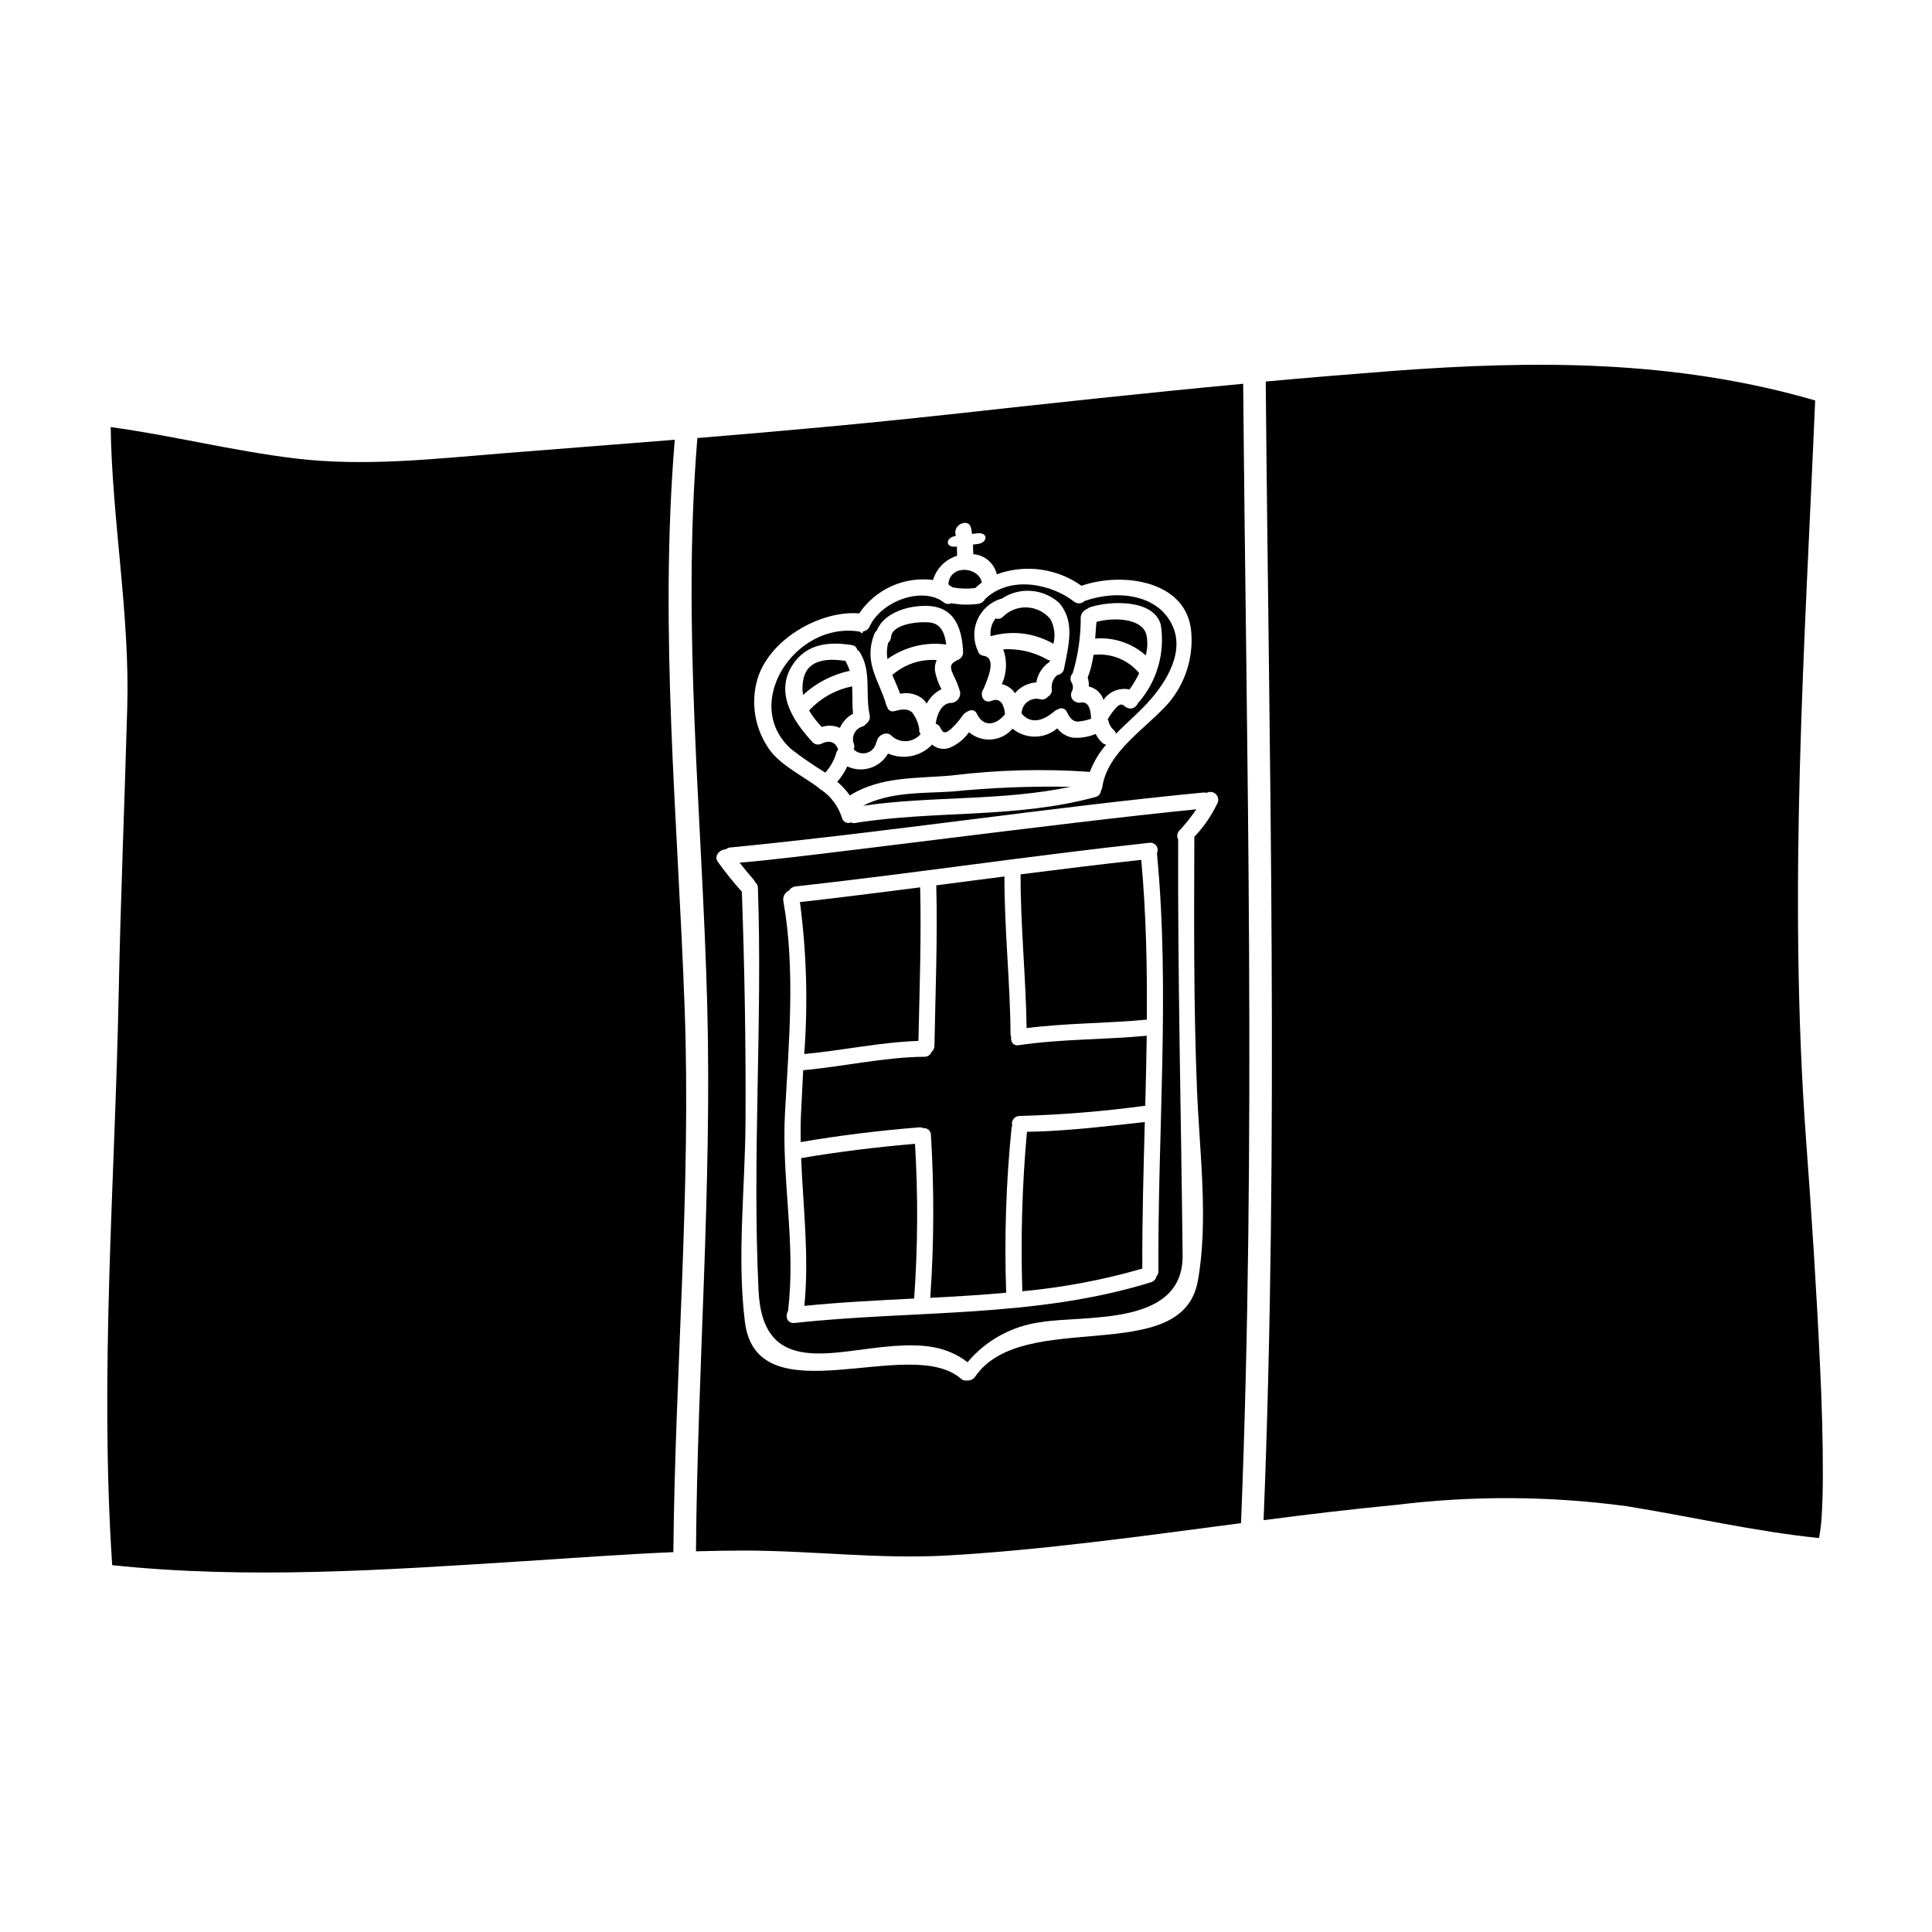 <?xml version="1.0" encoding="UTF-8"?>
<!-- Uploaded to: ICON Repo, www.svgrepo.com, Generator: ICON Repo Mixer Tools -->
<svg fill="#000000" width="800px" height="800px" version="1.1" viewBox="144 144 512 512" xmlns="http://www.w3.org/2000/svg">
 <g>
  <path d="m396.46 299.66c1.973 0.371 3.992 0.43 5.984 0.172 0.551-0.516 1.133-1 1.738-1.453-0.652-4.019-8.094-4.988-8.832 0.141-0.027 0.191 0.023 0.387 0.141 0.543 0.336 0.18 0.66 0.379 0.969 0.598z"/>
  <path d="m423.16 314.62c0.578-2.195 0.297-4.527-0.785-6.523-1.527-1.875-3.777-3.008-6.191-3.125-2.414-0.113-4.762 0.805-6.461 2.527-0.5 0.477-1.23 0.629-1.879 0.391-1.055 1.336-1.527 3.039-1.312 4.723 5.586-1.641 11.598-0.914 16.629 2.008z"/>
  <path d="m412.96 327.7c1.426-1.68 3.473-2.711 5.672-2.852 0.367-2.219 1.637-4.188 3.5-5.441 0.027-0.145 0.066-0.289 0.117-0.426-0.195-0.016-0.387-0.055-0.57-0.113-3.578-2.07-7.684-3.043-11.809-2.797 1.09 3.008 0.957 6.324-0.371 9.234 1.422 0.312 2.668 1.172 3.461 2.394z"/>
  <path d="m432.25 323.57c0.25 0.758 0.348 1.562 0.289 2.359 1.84 0.402 3.328 1.75 3.902 3.543 1.527-2.231 4.25-3.32 6.898-2.754 0.977-1.367 1.836-2.816 2.559-4.332 0-0.027-0.027-0.027-0.055-0.055-2.957-3.519-7.488-5.32-12.055-4.789-0.273 2.062-0.789 4.086-1.539 6.027z"/>
  <path d="m447.8 312.17c-1.223-4.473-8.918-4.559-13.223-3.363-0.141 1.484-0.227 2.938-0.344 4.418h0.004c4.879-0.406 9.715 1.199 13.383 4.445 0.508-1.789 0.57-3.68 0.18-5.5z"/>
  <path d="m390.39 308.95c-2.363-0.254-9.914 0.172-10.258 3.879-0.055 0.605-0.336 1.164-0.785 1.574-0.34 1.391-0.395 2.832-0.172 4.246 4.519-3.215 10.094-4.59 15.586-3.848-0.352-2.773-1.293-5.508-4.371-5.852z"/>
  <path d="m434.36 338.5c-1.898 0.797-3.957 1.137-6.012 0.992-1.652-0.254-3.144-1.141-4.16-2.469-3.41 2.891-8.402 2.926-11.855 0.082-1.402 1.656-3.41 2.684-5.574 2.863-2.164 0.176-4.309-0.516-5.965-1.922-1.293 1.836-3.082 3.269-5.16 4.133-1.578 0.574-3.348 0.25-4.617-0.855-3.004 3.176-7.68 4.121-11.68 2.363-2.148 3.797-6.863 5.285-10.801 3.414-0.676 1.484-1.57 2.859-2.648 4.078 1.254 1.066 2.371 2.281 3.332 3.617 8.32-5.184 18.039-4.445 27.039-5.297 12.129-1.492 24.375-1.809 36.562-0.941 1.004-2.648 2.469-5.102 4.332-7.238-0.352-0.023-0.68-0.164-0.941-0.395-0.777-0.676-1.406-1.5-1.852-2.426z"/>
  <path d="m396.25 353.77c-7.477 0.484-16.328 0.027-23.539 3.758 18.383-2.648 36.648-1.18 54.996-5.016l0.004 0.004c-10.5-0.207-21.008 0.211-31.461 1.254z"/>
  <path d="m388.53 329.21c0.406 0.367 0.762 0.789 1.055 1.25 0.871-1.652 2.234-2.988 3.906-3.816-0.812-1.508-1.391-3.133-1.707-4.816-0.121-0.992 0.035-2 0.457-2.906-4.297-0.305-8.531 1.125-11.77 3.961 0.68 1.621 1.453 3.246 2.078 4.984 2.094-0.488 4.297 0.008 5.981 1.344z"/>
  <path d="m322.82 260.54c-15.301 1.223-30.602 2.394-45.852 3.617-18.18 1.484-36.645 3.543-54.91 1.312-16.301-1.969-32.484-6.07-48.727-8.293 0.371 24.746 5.129 49.895 4.387 74.516-0.711 25.41-1.766 50.727-2.277 76.184-1 49.898-5.074 100.11-1.711 150.91 36.105 3.789 72.27 1.281 108.57-1.027 13.383-0.855 26.789-1.852 40.148-2.422 0.457-47.961 4.723-96.316 2.992-144.11-1.801-50.223-6.809-99.973-2.621-150.7z"/>
  <path d="m366.57 336.9c0.719-1.598 1.938-2.918 3.477-3.762-0.227-2.394-0.086-4.898-0.227-7.293h-0.004c-0.082 0.043-0.168 0.078-0.254 0.109-4.285 0.902-8.184 3.117-11.145 6.344 0.953 1.574 2.082 3.035 3.363 4.359 1.566-0.531 3.281-0.445 4.789 0.242z"/>
  <path d="m368.07 319.15c-3.988-0.598-9.887-0.789-11.113 4.644-0.34 1.43-0.391 2.914-0.141 4.363 3.481-3.191 7.75-5.394 12.367-6.387-0.238-0.805-0.574-1.582-1-2.305-0.047-0.102-0.082-0.207-0.113-0.316z"/>
  <path d="m362.71 348.75c1.414-1.562 2.441-3.438 2.992-5.469 0.105-0.258 0.25-0.5 0.43-0.715-0.027 0-0.027-0.027-0.027-0.055-0.828-1.969-2.34-2.453-4.531-1.371v0.004c-0.695 0.305-1.504 0.184-2.082-0.312-4.617-4.902-10.457-12.797-5.512-20.547 3.758-5.871 10-6.269 15.785-5.328 0.703 0.074 1.277 0.594 1.426 1.281 0.281 0.145 0.516 0.363 0.684 0.629 3.148 5.043 1.371 10.941 2.594 16.613 0.195 0.941-0.215 1.906-1.027 2.422-0.227 0.32-0.559 0.555-0.941 0.656-0.934 0.285-1.703 0.953-2.121 1.836-0.414 0.887-0.441 1.902-0.07 2.809 0.172 0.445 0.141 0.945-0.086 1.363 0.898 0.938 2.242 1.301 3.492 0.941 1.25-0.355 2.195-1.375 2.465-2.648 0.051-0.156 0.117-0.312 0.199-0.457 0.254-1.594 2.754-2.852 4.019-1.281 1.078 0.938 2.488 1.402 3.914 1.289 1.426-0.113 2.746-0.793 3.664-1.887-0.277-0.328-0.418-0.754-0.391-1.184 0.004-0.047 0.016-0.094 0.027-0.141-0.254-1.598-0.902-3.106-1.883-4.387-1.254-1.18-2.992-0.789-4.672-0.371-0.41 0.148-0.863 0.109-1.242-0.113-0.375-0.219-0.629-0.598-0.699-1.027-0.109-0.121-0.191-0.266-0.227-0.426-1.879-6.613-6.125-11.117-3.219-18.777v-0.004c0.156-0.395 0.398-0.754 0.707-1.055 1.996-4.816 8.578-6.613 13.309-6.469 7.184 0.195 9.234 5.668 9.547 12.203v0.004c0.039 1.02-0.637 1.934-1.625 2.195-0.113 0.066-0.219 0.141-0.316 0.227-1.879 0.91-1.277 2.191-0.652 3.676 0.75 1.426 1.352 2.926 1.797 4.473 0.113 0.758-0.117 1.527-0.633 2.094-0.512 0.57-1.254 0.879-2.019 0.844-2.426 0.316-3.508 3.219-3.816 5.512v-0.004c0.559 0.16 1.016 0.559 1.254 1.086 0.684 1.574 1.426 1.508 2.793 0.312 1.184-1.094 2.242-2.316 3.148-3.648 0.227-0.34 0.543-0.613 0.914-0.789 0.941-0.711 2.219-0.855 2.789 0.371 1.652 3.562 4.961 3.246 7.477 0.141-0.195-2.191-1.082-4.559-3.562-3.543-2.164 0.91-3.273-1.652-2.137-3.148 1.027-2.508 3.676-8.234-0.055-8.805h0.004c-0.656-0.059-1.211-0.512-1.398-1.141v-0.027c-1.273-2.617-1.34-5.66-0.184-8.332 1.156-2.672 3.418-4.707 6.195-5.574 0.082-0.027 0.141 0 0.227-0.027h0.004c4.695-3.156 10.93-2.734 15.156 1.023 4.359 4.871 2.652 11.117 1.398 17.469-0.133 0.93-0.887 1.648-1.824 1.738-1.098 0.934-1.637 2.367-1.422 3.793 0.07 0.793-0.332 1.551-1.027 1.934-0.469 0.574-1.211 0.844-1.938 0.715-1.188-0.352-2.473-0.121-3.465 0.621-0.992 0.738-1.578 1.902-1.582 3.141 2.363 2.82 5.644 2.078 8.691-0.625 0.262-0.23 0.574-0.395 0.914-0.484 0.383-0.277 0.871-0.371 1.328-0.25s0.836 0.445 1.031 0.875c0.598 1.223 1.426 2.707 3.051 2.594 1.156-0.102 2.297-0.352 3.391-0.742-0.055-2.106-0.484-4.723-2.82-4.273h-0.004c-0.418 0.074-0.848 0.004-1.223-0.199-0.055-0.027-0.141-0.027-0.199-0.059-0.484-0.262-0.844-0.711-0.992-1.242s-0.074-1.102 0.203-1.574c0.336-0.715 0.293-1.551-0.113-2.227-0.477-0.793-0.359-1.812 0.281-2.481 1.449-4.844 2.168-9.875 2.137-14.93 0.137-0.957 0.781-1.766 1.688-2.109 0.246-0.219 0.539-0.383 0.852-0.484 5.586-1.762 16.84-2.051 18.664 4.648h0.004c1.184 7.418-0.977 14.984-5.906 20.656-0.055 0.059-0.113 0.086-0.168 0.145-0.227 0.652-0.754 1.156-1.422 1.344-0.664 0.188-1.379 0.035-1.914-0.402-0.828-0.789-1.426-0.789-2.363 0.195h0.004c-0.816 0.863-1.523 1.82-2.109 2.852-0.062 0.098-0.137 0.184-0.23 0.254 0.094 0.098 0.164 0.215 0.203 0.344 0.195 1.004 0.715 1.914 1.477 2.594 0.281 0.234 0.473 0.555 0.547 0.91 2.394-2.394 4.988-4.676 7.352-7.086 5.269-5.383 10.801-13.676 7.871-20.973-3.562-8.863-14.762-10.234-23.566-7.086v0.004c-0.723 0.715-1.859 0.797-2.68 0.199-5.812-4.613-16.898-7.234-23.68-0.711v-0.004c-0.344 0.656-0.98 1.113-1.711 1.23-2.394 0.344-4.828 0.297-7.207-0.141-0.625 0.312-1.379 0.246-1.941-0.176-5.41-4.328-16.301-0.652-19.633 6.156-0.289 0.781-0.973 1.344-1.793 1.48-0.086 0.031-0.168 0.488-0.227 0.488h-0.027c-0.227 0.027-0.457-0.375-0.711-0.43-17.07-2.82-31.461 19.207-18.105 31.145h-0.004c2.898 2.238 5.914 4.316 9.039 6.223z"/>
  <path d="m356.31 438.43c-0.141 2.734-0.168 5.512-0.113 8.234 10.488-1.793 20.949-3.074 31.406-3.902 0.371-0.027 0.742 0.039 1.082 0.199 0.508-0.051 1.016 0.117 1.398 0.457 0.387 0.34 0.609 0.824 0.625 1.336 0.879 14.383 0.82 28.805-0.176 43.176 6.727-0.344 13.422-0.738 20.121-1.34-0.52-14.598-0.047-29.211 1.426-43.742 0.039-0.188 0.098-0.367 0.168-0.539-0.172-0.613-0.043-1.273 0.344-1.777 0.387-0.504 0.988-0.797 1.625-0.789 11.137-0.309 22.246-1.215 33.285-2.711 0.172-6.184 0.301-12.367 0.395-18.551-11.34 1.082-22.598 0.828-33.941 2.508-1.535 0.227-2.164-0.996-1.992-2.219-0.086-0.188-0.137-0.391-0.156-0.598-0.109-14.051-1.648-27.844-1.621-41.891-6.043 0.789-12.055 1.539-18.066 2.34 0.371 14.102-0.227 28.34-0.484 42.508 0 0.648-0.289 1.262-0.785 1.68-0.289 0.766-1.031 1.266-1.852 1.25-10.688 0.086-21.402 2.594-32.145 3.562-0.176 3.598-0.375 7.219-0.543 10.809z"/>
  <path d="m626.32 505.8c-0.914-19.918-2.223-39.895-3.703-59.871-4.844-66.363-0.316-131 2.422-195.8-37.391-10.883-74.746-10.629-112.18-7.809-11.145 0.859-22.285 1.766-33.426 2.793 0.883 100.51 3.477 200.9-0.57 301.75 11.77-1.539 23.512-2.938 35.078-4.047l-0.004 0.004c20.324-2.508 40.887-2.394 61.184 0.344 16.984 2.734 33.91 6.691 50.898 8.434 0.055-0.172 0.109-0.395 0.168-0.656 0.227-1.363 0.398-2.762 0.512-4.188 0.254-3.844 0.371-7.75 0.371-11.684 0.031-9.691-0.281-19.465-0.754-29.27z"/>
  <path d="m357.13 423.33c10.09-0.941 20.203-3.148 30.266-3.477 0.285-13.594 0.789-27.188 0.457-40.695-10.66 1.371-21.285 2.707-31.859 3.906h-0.004c1.766 13.348 2.148 26.84 1.141 40.266z"/>
  <path d="m395.06 253.87c-22 2.422-44.137 4.387-66.25 6.211-4.16 50.773 1.312 100.3 2.621 150.61 1.25 47.957-2.594 96.344-2.992 144.42 4.328-0.113 8.633-0.199 12.938-0.199 17.922 0.031 35.535 2.309 53.488 1.316 25.617-1.457 51.922-5.16 78.02-8.582 4.051-100.93 1.457-201.41 0.57-301.94-26.133 2.441-52.262 5.289-78.395 8.172zm-50.559 70.926c2.754-11.172 16.812-19.121 27.188-18.238 2.125-3.144 5.078-5.637 8.535-7.199 3.457-1.566 7.277-2.141 11.043-1.66 0.109-0.406 0.25-0.801 0.426-1.184 1.137-2.516 3.305-4.422 5.945-5.231-0.027-0.828-0.027-1.625-0.055-2.453-0.086 0.02-0.172 0.027-0.258 0.027-2.852 0.371-2.852-2.449-0.031-2.82-0.012-0.172-0.039-0.344-0.082-0.512-0.543-2.621 3.543-4.273 4.129-1.625 0.117 0.527 0.203 1.062 0.262 1.598 0.395-0.059 0.828-0.113 1.426-0.172 2.852-0.34 2.852 2.512 0 2.852-0.395 0.059-0.789 0.086-1.18 0.145l0.082 2.535-0.004-0.004c3.019 0.23 5.543 2.387 6.242 5.332 7.527-2.727 15.91-1.59 22.438 3.047 11.145-3.844 28.16-1.223 29.094 12.371 0.547 6.777-1.613 13.5-6.008 18.691-6.07 6.867-16.184 12.824-17.582 22.34-0.047 0.316-0.164 0.617-0.344 0.883-0.059 0.848-0.68 1.547-1.512 1.711-21.254 5.754-42.289 3.449-63.629 6.867-0.367 0.078-0.754 0.027-1.086-0.145-0.473 0.203-1.012 0.191-1.473-0.035-0.461-0.227-0.797-0.648-0.922-1.145-0.945-3.043-2.887-5.676-5.512-7.481-0.301-0.105-0.559-0.305-0.738-0.57-4.816-3.562-10.973-6.356-13.777-11.285-3.07-4.969-4.016-10.969-2.617-16.641zm122.11 32.086h0.004c-1.559 3.281-3.629 6.289-6.129 8.918 0 0.027 0.027 0.055 0.027 0.086-0.082 22.434-0.195 44.824 0.711 67.137 0.629 15.816 3.106 34.594 0.199 50.523-4.215 22.996-46.277 6.949-58.93 25.191-0.527 0.82-1.484 1.254-2.449 1.109-0.5 0.055-1-0.113-1.367-0.457-13.48-11.852-54.117 10.605-57.277-15.129-2.137-17.238 0.082-35.562 0.168-53.117 0.113-20.316-0.254-40.582-0.969-60.812l0.004 0.004c-2.262-2.543-4.391-5.195-6.387-7.953-1.109-1.574 0.543-3.273 2.109-3.305 0.344-0.266 0.754-0.43 1.184-0.484 42.746-4.188 85.484-10.742 125.38-14.562h-0.004c0.297-0.047 0.602-0.02 0.887 0.082 0.801-0.438 1.793-0.301 2.445 0.336 0.652 0.633 0.816 1.621 0.402 2.434z"/>
  <path d="m343.77 377.17c0.148 0.18 0.266 0.383 0.34 0.605 0.477 0.355 0.75 0.914 0.742 1.508 1.25 35.363-1.539 71.469 0.168 106.69 1.082 23.195 19.805 15.848 35.816 14.734 7.723-0.539 13.934-0.027 19.574 4.301v-0.004c4.891-5.824 11.785-9.605 19.324-10.602 11.684-1.996 37.898 1.371 37.672-17.777-0.395-36.734-1.312-73.379-1.18-110.17h-0.004c-0.426-0.793-0.273-1.77 0.375-2.394 1.617-1.75 3.102-3.617 4.445-5.586-36.449 3.59-106.95 13.164-121.05 14.133 1.238 1.566 2.465 3.078 3.777 4.559zm9.316 2.852c0.379-0.617 1.02-1.027 1.738-1.109 31.199-3.449 62.465-8.18 93.809-11.566v-0.004c0.699-0.086 1.395 0.219 1.805 0.793 0.41 0.574 0.473 1.328 0.164 1.965 3.504 36.531 0.168 73.832 0.395 110.73h-0.004c0.027 0.523-0.156 1.039-0.512 1.426-0.168 0.766-0.75 1.375-1.512 1.574-30.832 9.547-63.031 7.324-94.379 10.773-1.996 0.199-2.566-1.793-1.766-3.148 2.191-17.582-1.766-34.969-0.789-52.578 1.027-18.75 2.793-38.043-0.457-56.195h0.004c-0.152-1.125 0.461-2.215 1.504-2.668z"/>
  <path d="m356.31 450.91c0.516 13.078 2.164 26.016 0.855 39.156 9.691-0.969 19.41-1.453 29.094-1.941 0.977-13.648 1.051-27.348 0.227-41.004-10.059 0.859-20.117 2.074-30.176 3.789z"/>
  <path d="m447.92 414.21c0.113-14.188-0.195-28.34-1.48-42.344-10.66 1.18-21.312 2.481-31.973 3.844-0.031 13.676 1.398 27.098 1.594 40.75 10.66-1.363 21.234-1.223 31.859-2.25z"/>
  <path d="m414.93 486.2c10.762-0.996 21.41-3.008 31.797-6.008-0.055-12.91 0.316-25.875 0.656-38.84-10.43 1.137-20.832 2.422-31.23 2.59-1.273 14.047-1.684 28.16-1.223 42.258z"/>
 </g>
</svg>